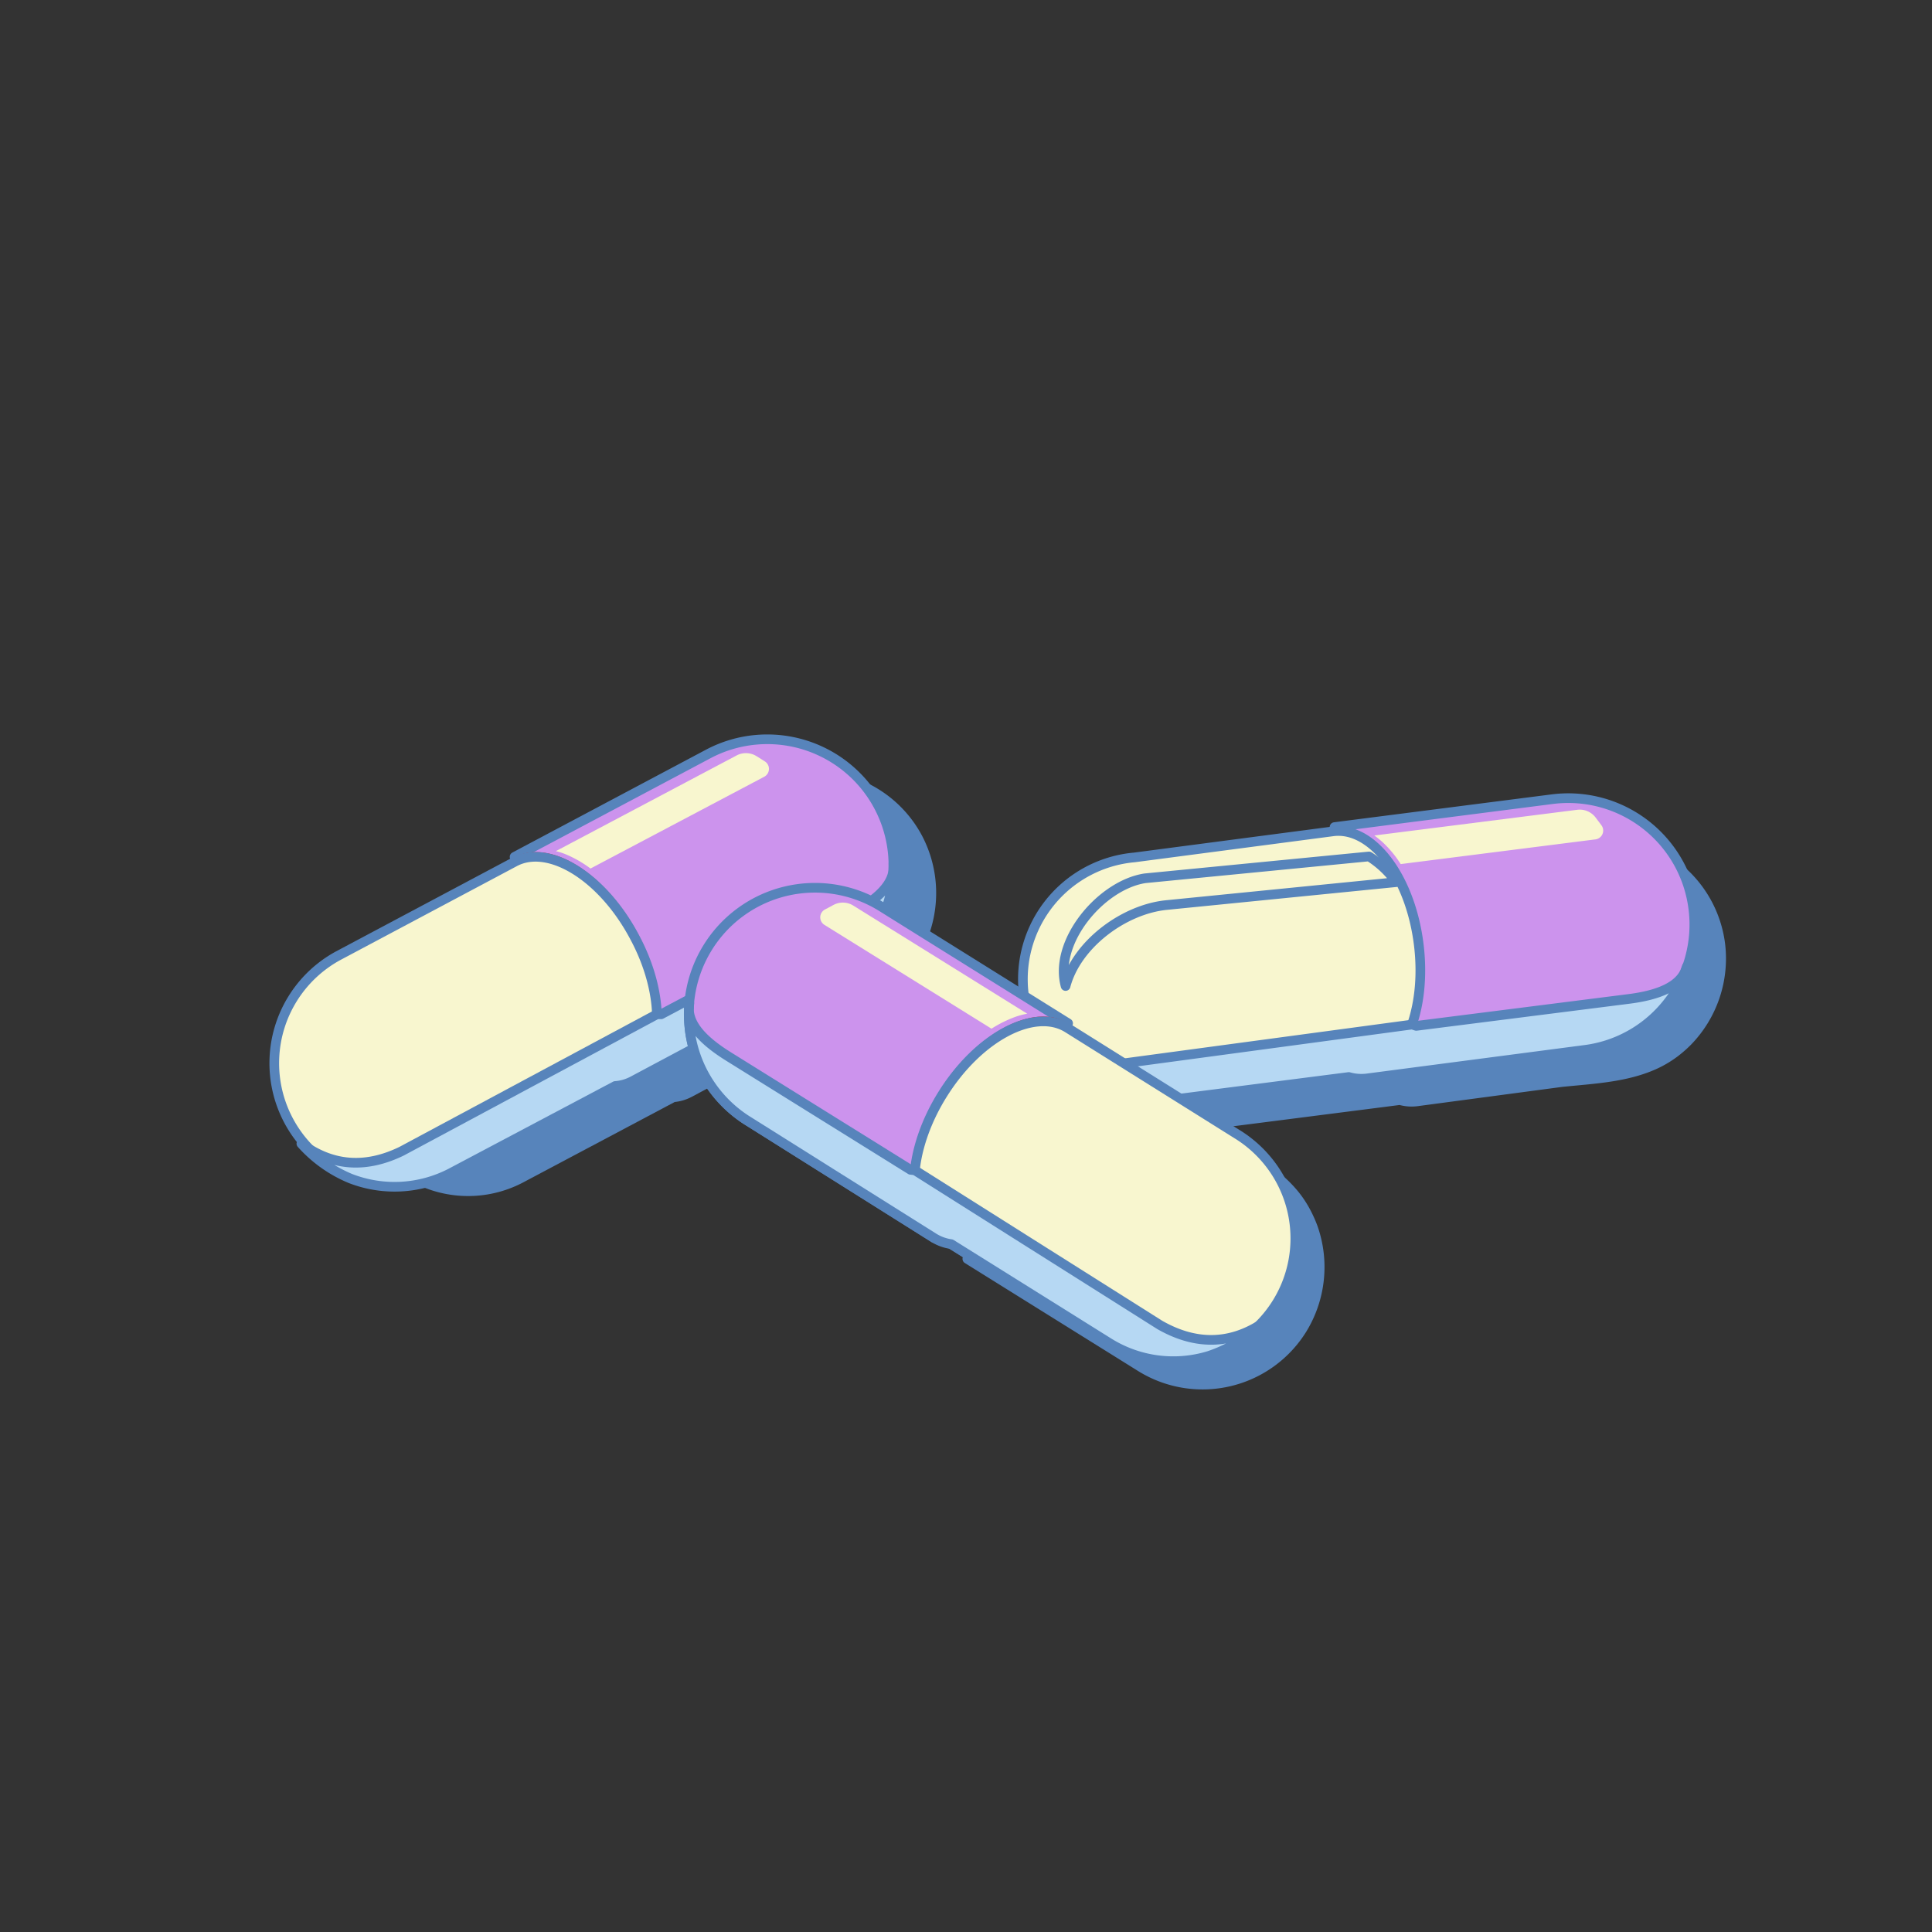 <?xml version="1.0" encoding="iso-8859-1"?>
<svg id="Слой_2" data-name="Слой 2" xmlns="http://www.w3.org/2000/svg" viewBox="0 0 200 200"><rect x="0" y="0" width="200" height="200" fill="#333333" stroke="none"/><defs><style>.cls-1{fill:#5784bb;}.cls-1,.cls-2,.cls-5,.cls-7{stroke:#5784bb;stroke-linecap:round;stroke-linejoin:round;}.cls-2{fill:#cc93ed;}.cls-3{fill:#de1920;}.cls-4{fill:#606060;}.cls-5,.cls-6{fill:#f8f6cf;}.cls-7{fill:#b6d8f3;}</style></defs><path class="cls-1" d="M93.18,100.65a11.15,11.15,0,0,0,1.45-1.86,14.17,14.17,0,0,0,.76-1.44,12.27,12.27,0,0,0-.34-10.52,12.13,12.13,0,0,0-16.36-5.15L60,91.61l9.26,17.51-20.12,10.8a8.75,8.75,0,0,1-9.64-.72,13.11,13.11,0,0,0,4.72,3.32,11.72,11.72,0,0,0,9.67-.54l15.81-8.39a4.31,4.31,0,0,0,1.66-.48l13.3-7.1C87.6,104.43,90.85,103.07,93.18,100.65Z"/><path class="cls-2" d="M91,83.55A13.05,13.05,0,0,0,73.41,78L53.27,88.7l12.24,23.14,20-10.67A13.07,13.07,0,0,0,91,83.55Z"/><path class="cls-3" d="M65.51,111.84c-3.69,2-9.42-1.65-12.8-8s-3.13-13.15.56-15.1,9.42,1.65,12.8,8S69.2,109.89,65.51,111.84Z"/><path class="cls-4" d="M63.1,111.86c-3.39-.12-7.39-3.46-10-8.29-3.24-6.14-3.08-12.61.36-14.43a4.23,4.23,0,0,1,2.17-.47c3.39.13,7.39,3.47,9.94,8.3a18.19,18.19,0,0,1,2.31,9c-.09,2.66-1,4.6-2.66,5.46A4.22,4.22,0,0,1,63.1,111.86Z"/><path class="cls-5" d="M65.69,97c-3.27-6.19-8.83-9.68-12.4-7.79h0L35,98.94a12.66,12.66,0,0,0,11.7,22.45l18.45-9.8h0C68.72,109.7,69,103.15,65.69,97Z"/><path class="cls-6" d="M79.16,78.81l-.84-.53a2.08,2.08,0,0,0-2.06-.08L57.54,88.11a6.69,6.69,0,0,1,1.17.39,11.91,11.91,0,0,1,2.42,1.41l18-9.51A.92.92,0,0,0,79.16,78.81Z"/><path class="cls-7" d="M92.49,89.38c.23,2.09-1.7,3.78-4.46,5.23L68.44,105,68,105,41.58,119.17c-3.62,1.76-7.09,1.64-10.38-.78A14,14,0,0,0,36.28,122a12.63,12.63,0,0,0,10.41-.58l17-9a4.57,4.57,0,0,0,1.79-.51l20-10.67a13,13,0,0,0,6.71-8.76A14.15,14.15,0,0,0,92.49,89.38Z"/><path class="cls-1" d="M171.47,110.11a11.06,11.06,0,0,0,2-1.23,12.55,12.55,0,0,0,1.22-1.08,12.29,12.29,0,0,0,3.4-10,12.14,12.14,0,0,0-13.5-10.59l-21,2.7,2.49,19.64-22.64,3a8.74,8.74,0,0,1-8.76-4.07,13.1,13.1,0,0,0,3.24,4.77,11.73,11.73,0,0,0,9.25,2.9l17.75-2.27a4.36,4.36,0,0,0,1.72.14l15-2C164.92,111.68,168.44,111.55,171.47,110.11Z"/><path class="cls-2" d="M175.3,94.12a13.05,13.05,0,0,0-14.53-11.4l-22.62,2.9,3.29,26,22.46-2.94A13.06,13.06,0,0,0,175.3,94.12Z"/><path class="cls-3" d="M141.44,111.59c-4.14.52-8.23-4.87-9.14-12s1.71-13.41,5.85-13.93,8.24,4.86,9.14,12S145.58,111.07,141.44,111.59Z"/><path class="cls-4" d="M139.18,110.76c-3.13-1.31-5.7-5.84-6.38-11.27-.87-6.88,1.56-12.88,5.42-13.37a4.22,4.22,0,0,1,2.19.33c3.13,1.31,5.7,5.84,6.38,11.27a18.31,18.31,0,0,1-1,9.2c-1,2.46-2.61,3.94-4.42,4.17A4.24,4.24,0,0,1,139.18,110.76Z"/><path class="cls-5" d="M146.86,97.72c-.88-7-4.84-12.17-8.86-11.66h0l-20.57,2.7a12.66,12.66,0,1,0,3,25.13l20.72-2.66h0C145.2,110.72,147.74,104.67,146.86,97.72Z"/><path class="cls-5" d="M118.53,90.92c-4.53.69-9.48,6.54-8.22,11.15,1.13-4.29,6-7.94,10.45-8.38l23.78-2.37a9.94,9.94,0,0,0-2.82-2.66S118.53,90.92,118.53,90.92Z"/><path class="cls-6" d="M165.77,85.42l-.6-.8a2.06,2.06,0,0,0-1.9-.79l-21,2.66a9.56,9.56,0,0,1,.95.78A11.5,11.5,0,0,1,145,89.45l20.18-2.56A.92.92,0,0,0,165.77,85.42Z"/><path class="cls-7" d="M174.61,100.09c-.52,2-2.92,2.93-6,3.32l-22,2.79-.43-.14-29.72,4c-4,.37-7.21-1-9.43-4.39a14,14,0,0,0,3.49,5.14,12.63,12.63,0,0,0,10,3.13l19.11-2.45a4.69,4.69,0,0,0,1.86.15l22.46-2.94a13,13,0,0,0,9.37-5.83A14,14,0,0,0,174.61,100.09Z"/><path class="cls-1" d="M133.93,123.58a11,11,0,0,1,1.32,2,13.22,13.22,0,0,1,.66,1.49,12.29,12.29,0,0,1-1.08,10.47,12.13,12.13,0,0,1-16.69,4l-18-11.22,10.47-16.81L91.34,101.26a8.73,8.73,0,0,0-9.66,0,13,13,0,0,1,4.94-3,11.73,11.73,0,0,1,9.61,1.22L111.4,109a4.37,4.37,0,0,1,1.63.59l12.77,8C128.64,119.42,131.78,121,133.93,123.58Z"/><path class="cls-2" d="M73.23,98.14a13.06,13.06,0,0,1,18-4.29l19.34,12.08L96.7,128.16,77.52,116.1A13.06,13.06,0,0,1,73.23,98.14Z"/><path class="cls-3" d="M96.7,128.16c3.54,2.2,9.51-1,13.33-7.12s4-12.9.51-15.11-9.52,1-13.34,7.12S93.16,126,96.7,128.16Z"/><path class="cls-4" d="M99.1,128.35c3.39.11,7.62-2.93,10.51-7.58,3.66-5.89,4-12.35.66-14.41a4.25,4.25,0,0,0-2.14-.62c-3.39-.11-7.61,2.93-10.5,7.58a18.4,18.4,0,0,0-2.94,8.77c-.08,2.67.72,4.67,2.28,5.64A4.32,4.32,0,0,0,99.1,128.35Z"/><path class="cls-5" d="M97.57,113.29c3.7-5.94,9.48-9,12.92-6.89h0l17.56,11A12.66,12.66,0,1,1,114.79,139L97.08,127.93h0C93.65,125.8,93.86,119.24,97.57,113.29Z"/><path class="cls-6" d="M85.4,94.15l.88-.47a2.05,2.05,0,0,1,2.06.07l18,11.19a7.74,7.74,0,0,0-1.19.31,12.45,12.45,0,0,0-2.51,1.24L85.34,95.74A.92.92,0,0,1,85.4,94.15Z"/><path class="cls-7" d="M71.36,103.85c-.37,2.07,1.43,3.89,4.09,5.54L94.26,121.1l.45.05,25.34,16c3.49,2,7,2.14,10.41,0a14.09,14.09,0,0,1-5.32,3.21A12.61,12.61,0,0,1,114.79,139L98.46,128.79a4.59,4.59,0,0,1-1.76-.63L77.52,116.1a13,13,0,0,1-6.08-9.21A14.09,14.09,0,0,1,71.36,103.85Z"/></svg>